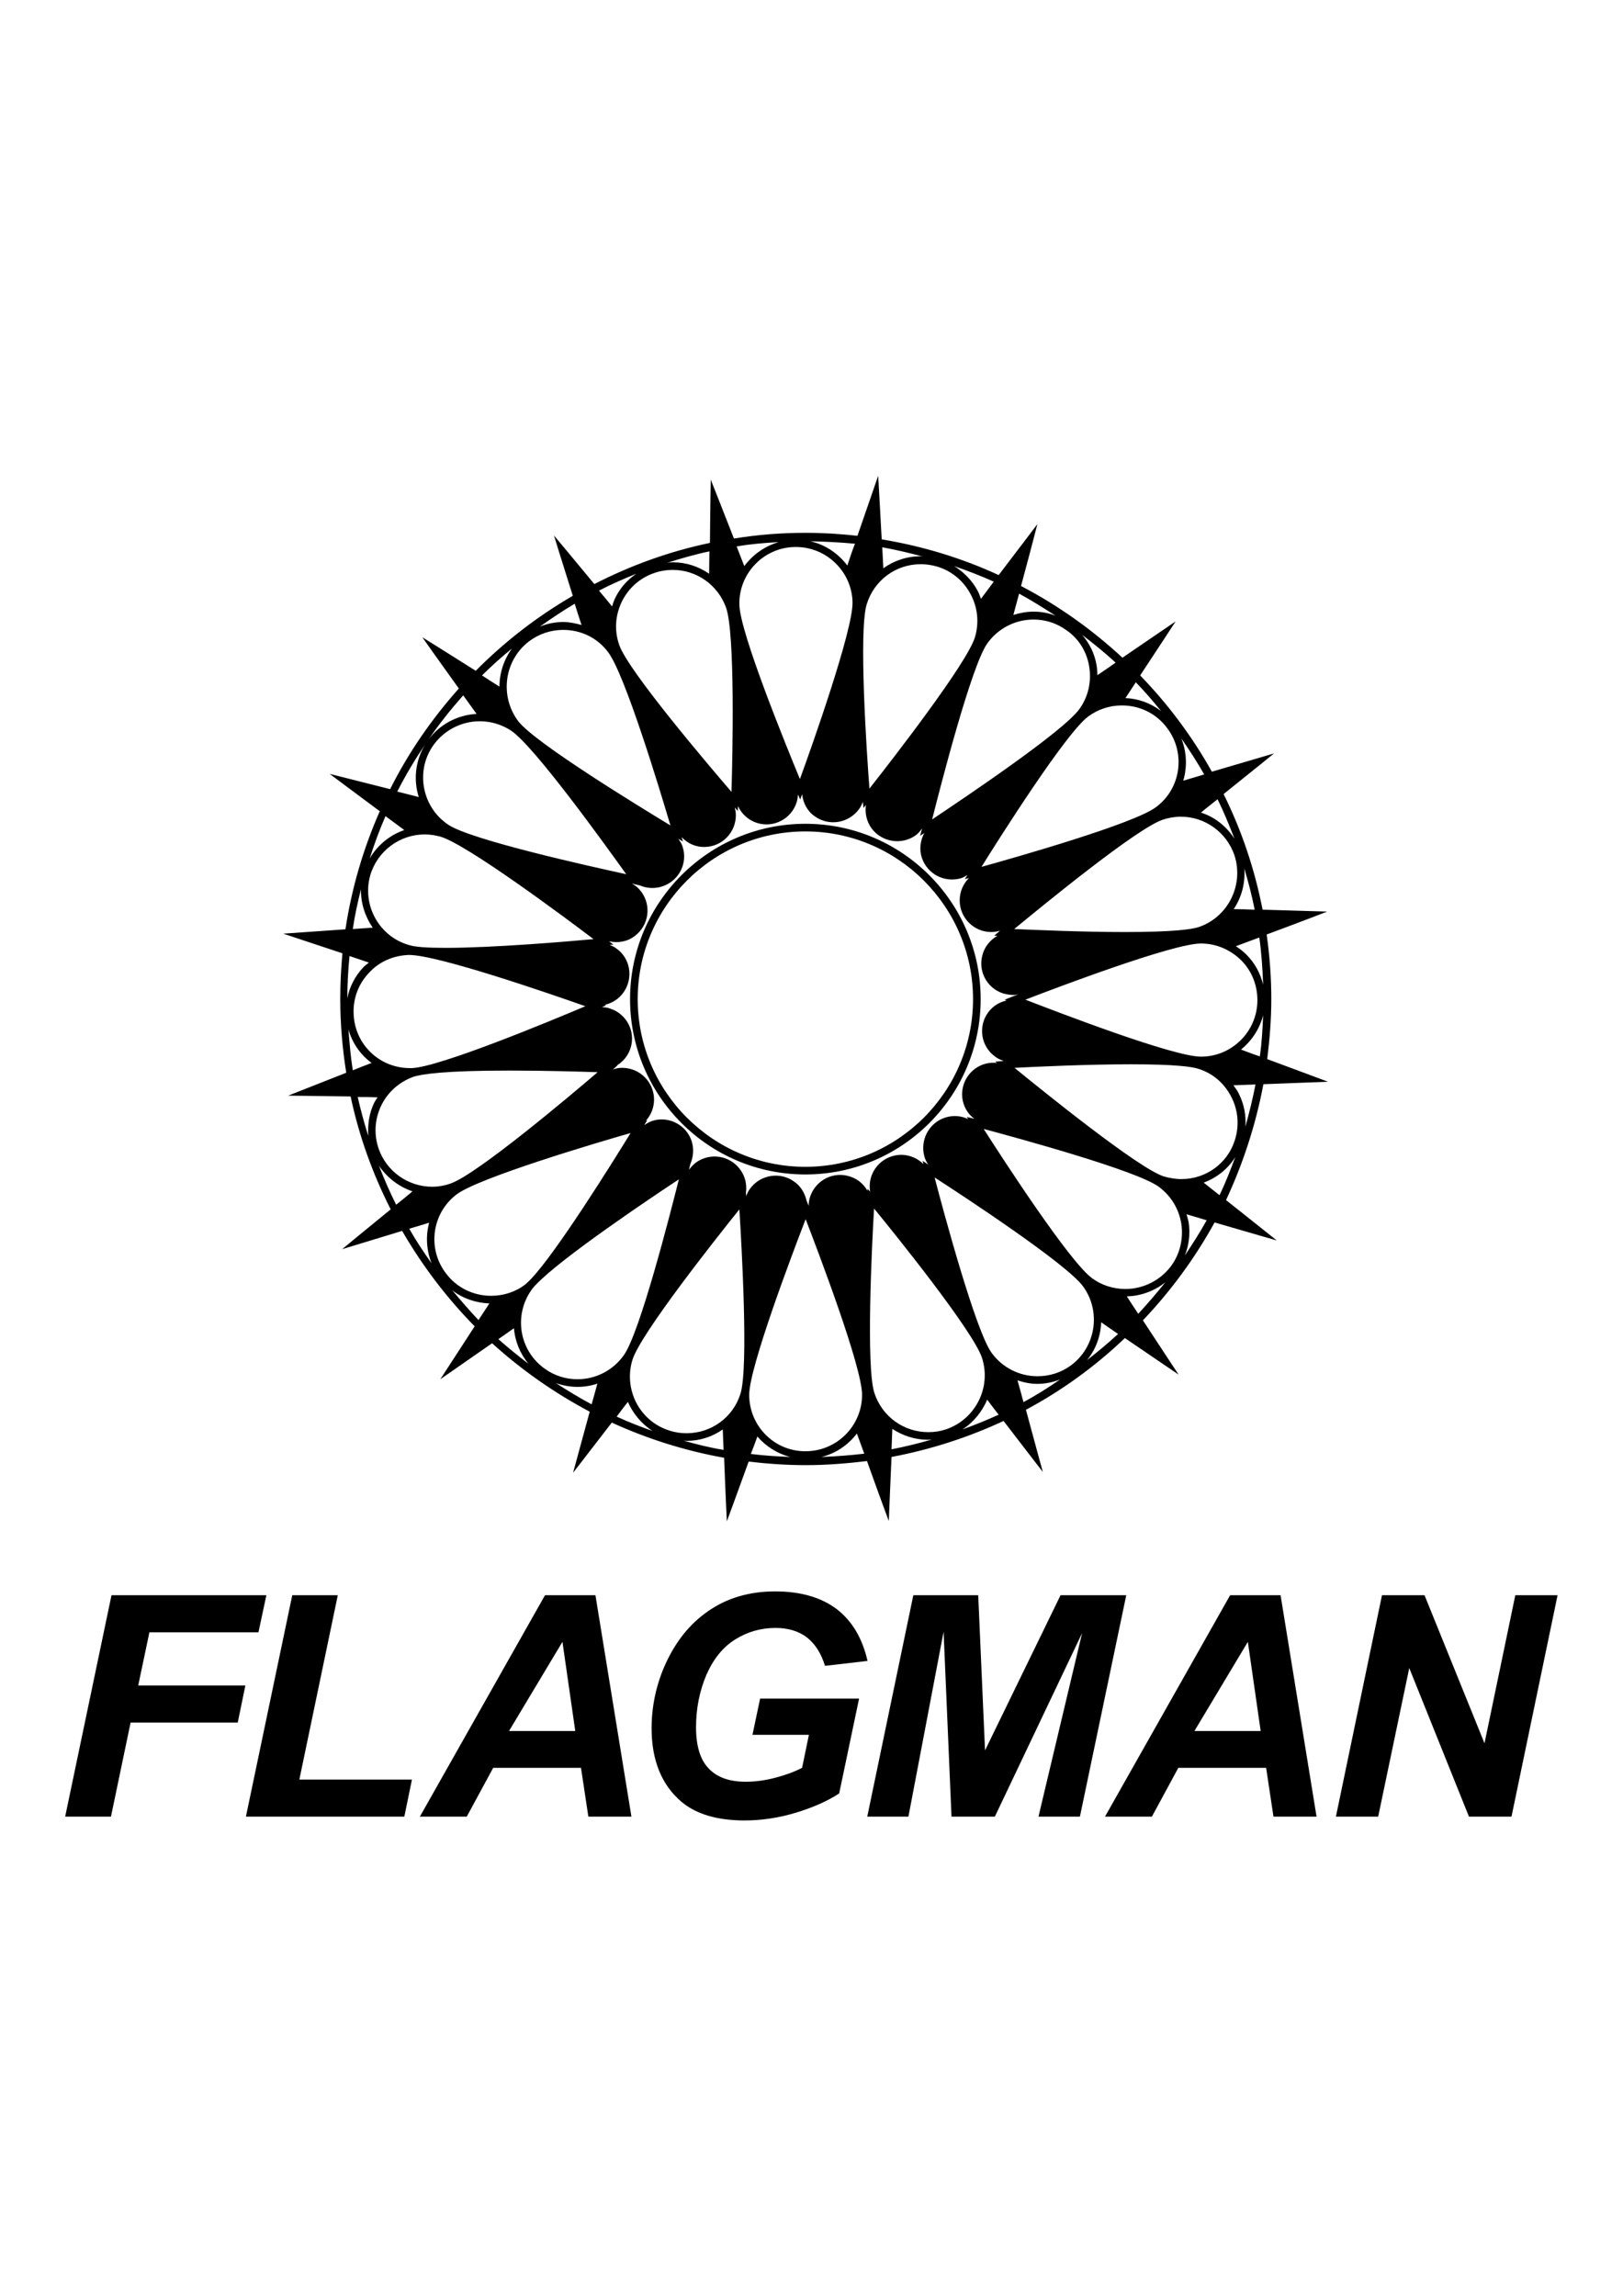 <?xml version="1.0" encoding="UTF-8"?> <!-- Generator: Adobe Illustrator 17.1.0, SVG Export Plug-In . SVG Version: 6.00 Build 0) --> <svg xmlns="http://www.w3.org/2000/svg" xmlns:xlink="http://www.w3.org/1999/xlink" id="Layer_1" x="0px" y="0px" viewBox="0 0 595.3 841.9" xml:space="preserve"> <g> <path fill="none" d="M386.7,389.4c-2.4-5.2-1.9-11.5,1.7-16.4c-9.8-3.7-16.9-6.5-16.9-6.5s7.8-3.1,18.2-6.9 c-4.3-4.2-6-10.5-4.1-16.6c0-0.1,0.1-0.2,0.1-0.3c-10.5-0.4-18.3-0.8-18.3-0.8s6.2-5.2,14.5-11.9c-4.9-2.8-8.2-8-8.2-14.1 c0-0.2,0-0.5,0-0.7c-10.1,3-17.7,5-17.7,5s4.1-6.6,9.7-15.4c-5.2-1.3-9.7-5.2-11.5-10.7c-0.1-0.3-0.1-0.5-0.2-0.8 c-8.7,6-15.3,10.3-15.3,10.3s1.9-7.7,4.6-18c-5.6,0.7-11.4-1.6-15-6.5c-0.1-0.2-0.2-0.4-0.4-0.6c-6.3,8.3-11.1,14.3-11.1,14.3 s-0.6-7.8-1.2-18.3c-5.1,2.3-11.2,1.9-16.2-1.5c-0.3-0.2-0.5-0.4-0.8-0.6c-3.4,9.9-6.1,17.2-6.1,17.2s-3-7.1-6.9-16.8 c-4.1,3.8-10,5.3-15.8,3.6c-0.3-0.1-0.6-0.2-0.9-0.3c-0.2,10.4-0.4,18-0.4,18s-5-5.8-11.7-13.7c-2.7,4.8-7.9,8.2-13.8,8.2 c-0.3,0-0.6,0-0.9,0c3,9.8,5.2,17.2,5.2,17.2s-6.6-3.9-15.3-9.4c-1.1,5.4-4.8,10.1-10.4,12.2c6,8.2,10.3,14.4,10.3,14.4 s-8-1.7-18.6-4.1c0.9,5.7-1.3,11.7-6.3,15.4c-0.3,0.2-0.6,0.4-0.9,0.6c8.3,6.1,14.3,10.7,14.3,10.7s-7.5,0.7-17.7,1.5 c2.3,5,2,11.1-1.4,16c0,0.1-0.1,0.1-0.1,0.2c9.5,3.2,16.3,5.7,16.3,5.7s-7,3-16.5,6.9c3.8,4.1,5.4,10,3.7,15.7 c9.9,0.2,17.2,0.5,17.2,0.5s-5.8,5.1-13.9,11.7c5,2.7,8.5,8,8.6,14.1c0,0.1,0,0.1,0,0.2c9.6-2.9,16.7-4.9,16.7-4.9s-4,6.6-9.5,15.3 c5.4,1.1,10.1,4.9,12.1,10.4c8.2-5.6,14.3-9.6,14.3-9.6s-1.9,7.6-4.6,17.9c5.6-0.8,11.4,1.4,15,6.1c6.1-7.9,10.7-13.5,10.7-13.5 s0.6,7.8,1.1,18.4c5-2.3,11.1-1.9,15.9,1.4c3.5-9.4,6.2-16.3,6.2-16.3s2.9,7.4,6.7,17.4c4.2-3.9,10.4-5.4,16.2-3.4c0,0,0,0,0,0 c0.4-10.3,0.9-17.8,0.9-17.8s5,6,11.5,14.2c3-4.6,8.1-7.6,14-7.5c0.2,0,0.3,0,0.5,0c-2.8-10.1-4.7-17.6-4.7-17.6s6.7,4.3,15.7,10.3 c1.2-5.5,5.3-10.2,11-12c0.1,0,0.1,0,0.2-0.1c-5.7-8.7-9.9-15.2-9.9-15.2s7.8,2,18.2,4.9c-0.5-5.6,1.9-11.4,6.8-14.8c0,0,0,0,0.1,0 c-8.2-6.5-14.1-11.5-14.1-11.5S375.8,389.9,386.7,389.4z"></path> <g> <g> <path d="M359.7,366.4c0-35.4-28.8-64.3-64.3-64.3c-35.4,0-64.3,28.8-64.3,64.3c0,35.4,28.8,64.3,64.3,64.3 C330.9,430.7,359.7,401.9,359.7,366.4z M295.4,427.9c-33.9,0-61.5-27.6-61.5-61.5c0-33.9,27.6-61.5,61.5-61.5 c33.9,0,61.5,27.6,61.5,61.5C356.9,400.3,329.3,427.9,295.4,427.9z"></path> <path d="M463.4,397.6c13.5-0.5,23.7-0.9,23.7-0.9s-9.6-3.6-22.3-8.3c0.9-7.2,1.5-14.6,1.5-22c0-8-0.6-15.9-1.7-23.7 c12.7-4.7,22.2-8.4,22.2-8.4s-10.2-0.3-23.7-0.7c-2.9-14.9-7.7-29.1-14.3-42.4c10.5-8.4,18.5-14.9,18.5-14.9s-9.8,2.9-22.8,6.7 c-7.2-12.9-16.1-24.8-26.3-35.3c7.4-11.2,13-19.8,13-19.8s-8.4,5.7-19.5,13.3c-11.1-10.3-23.6-19.2-37.2-26.3 c3.5-12.9,6-22.7,6-22.7s-6.1,8.1-14.2,18.7c-13.4-6.2-27.8-10.6-42.9-13.1c-0.7-13.3-1.3-23.3-1.3-23.3s-3.3,9.5-7.6,22 c-6.2-0.7-12.6-1.1-19-1.1c-9,0-17.7,0.7-26.3,2.1c-4.8-12.3-8.5-21.6-8.5-21.6s-0.2,9.9-0.3,23.2c-14.9,3.1-29.2,8.3-42.4,15.1 c-8.4-10.2-14.8-17.8-14.8-17.8s2.9,9.5,6.9,22.1c-13.1,7.6-25,16.8-35.6,27.5c-11.2-7.1-19.6-12.3-19.6-12.3s5.7,8.1,13.4,18.8 c-9.9,11.1-18.5,23.5-25.2,36.9c-12.7-3.2-22.2-5.6-22.2-5.6s7.9,5.9,18.4,13.7c-6,13.6-10.3,28.1-12.6,43.3 c-13.1,0.9-22.8,1.6-22.8,1.6s9.3,3.1,21.7,7.2c-0.5,5.5-0.8,11.1-0.8,16.7c0,9.2,0.8,18.3,2.2,27.1c-12.2,4.8-21.3,8.4-21.3,8.4 s9.8,0.1,22.9,0.3c3.1,14.6,8.1,28.4,14.7,41.4c-10.2,8.3-17.8,14.6-17.8,14.6s9.5-2.9,22-6.7c7.4,12.8,16.3,24.5,26.6,35 c-7.2,11.1-12.6,19.4-12.6,19.4s8.2-5.7,19-13.2c10.8,9.8,22.8,18.2,35.8,25.1c-3.5,12.8-6.1,22.4-6.1,22.4s6.1-7.9,14.2-18.4 c12.9,5.9,26.7,10.3,41.2,12.9c0.5,13.3,1,23.3,1,23.3s3.5-9.4,8-21.9c6.9,0.8,13.8,1.3,20.9,1.3c7.6,0,15.1-0.6,22.5-1.5 c4.5,12.6,8,22,8,22s0.4-10.1,1-23.5c14.4-2.7,28.2-7.2,41.1-13.2c8.2,10.7,14.4,18.7,14.4,18.7s-2.7-9.8-6.2-22.8 c13.3-7.1,25.5-16,36.3-26.3c11.2,7.6,19.7,13.4,19.7,13.4s-5.7-8.6-13.1-19.9c10.2-10.7,19.1-22.8,26.3-35.9 c13,3.8,22.8,6.6,22.8,6.6s-8-6.4-18.6-14.8C455.9,426.8,460.6,412.5,463.4,397.6z M392.7,500.8c-3.6,2.6-7.8,3.9-12.2,3.9 c-6.6,0-12.9-3.2-16.8-8.6c-5.9-8.2-17.6-51.7-20.9-64.3c11,7.1,48.6,31.8,54.5,40C404,481.1,401.9,494.1,392.7,500.8z M274.8,511.5c0-10.1,16-52.2,20.7-64.4c4.7,12.2,20.7,54.2,20.7,64.4c0,11.4-9.3,20.7-20.7,20.7 C284.1,532.3,274.8,523,274.8,511.5z M194.9,473.1c0.4-0.5,0.8-1.1,1.4-1.7c0.1-0.1,0.1-0.1,0.2-0.2c9.1-9.7,42.3-32,52.5-38.7 c-3.2,12.7-14.3,56.3-20.2,64.5c-3.9,5.5-10.2,8.8-17,8.8c-4.3,0-8.4-1.3-11.9-3.8C190.5,495.4,188.3,482.5,194.9,473.1z M139.8,405.5c2.4-5,6.6-8.7,11.8-10.6c3-1,11.5-2.3,35.3-2.3c13.1,0,26.2,0.4,32.3,0.6c-9.9,8.5-44.3,37.5-53.9,40.8 c-2.2,0.8-4.5,1.2-6.8,1.2c-8.8,0-16.7-5.6-19.6-13.9C137.1,416.1,137.4,410.5,139.8,405.5z M193.9,235.3c3.7-2.8,8-4.3,12.7-4.3 c6.5,0,12.5,2.9,16.4,8.1c6.2,8,19.2,51.1,22.9,63.6c-11.2-6.8-49.6-30.2-55.8-38.2C183.2,255.3,184.9,242.3,193.9,235.3z M292,200.6c11.2,0,20.5,9.1,20.7,20.3c0.2,10.1-14.8,52.5-19.3,64.8c-5-12.1-22-53.7-22.2-63.9c-0.3-11.4,8.8-21,20.3-21.2 L292,200.6z M399.5,244.4c0.9,5.5-0.3,11-3.5,15.5c-5.8,8.3-43.2,33.3-54.1,40.6c3.2-12.7,14.4-56.3,20.2-64.5 c3.9-5.5,10.2-8.8,17-8.8c4.3,0,8.4,1.3,11.9,3.8C395.6,234.1,398.6,238.9,399.5,244.4z M318.2,436l0,0.7 c-1.4-2.4-3.5-4.3-6.3-5.2c-6.1-2.1-12.6,1.2-14.7,7.2c-0.4,1.2-0.6,2.3-0.6,3.5l-0.8-2c-0.6-2.6-2-5.1-4.4-6.8 c-5.1-3.8-12.4-2.7-16.2,2.4c-0.7,0.9-1.2,1.9-1.5,2.9l-0.1-1.3c0.4-2.9-0.2-5.9-2.1-8.5c-3.8-5.2-11-6.3-16.2-2.6 c-1,0.8-1.9,1.7-2.6,2.7l0.5-2.1c1.1-2.6,1.4-5.5,0.5-8.4c-2-6.1-8.6-9.4-14.6-7.4c-1,0.4-1.9,0.9-2.8,1.5l1.1-1.8l-0.5,0.2 c1.9-2.1,3-4.8,3-7.9c-0.1-6.4-5.3-11.5-11.7-11.5c-1.2,0-2.3,0.2-3.4,0.6l1.7-1.5l-0.2,0c2.3-1.4,4.1-3.6,5-6.4 c1.9-6.1-1.5-12.6-7.7-14.5c-0.9-0.3-1.8-0.4-2.8-0.5l1.5-0.6l-0.5-0.2c2.7-0.6,5.3-2.2,7-4.7c3.6-5.3,2.4-12.5-2.9-16.1 c-0.7-0.5-1.5-0.9-2.3-1.2l1.4-0.1l-1.6-1.2c3.2,0.7,6.7,0.2,9.5-2c5.1-3.9,6.1-11.1,2.3-16.2c-0.9-1.2-1.9-2.1-3.1-2.8 c-0.1-0.1-0.3-0.1-0.4-0.2c0.4,0.1,0.7,0.1,0.8,0.2l2.2,0.5c2.6,1.1,5.5,1.3,8.4,0.3c6.1-2.1,9.3-8.7,7.2-14.7 c-0.3-1-0.9-1.8-1.5-2.7l1.7,1l-0.5-1.6c2.2,2.3,5.2,3.7,8.5,3.6c6.4-0.1,11.5-5.4,11.4-11.8c0-0.9-0.2-1.8-0.4-2.7l1.1,1.3 l0.1-1.8c1.3,2.9,3.8,5.2,7,6.2c6.1,1.9,12.6-1.5,14.5-7.6c0.3-0.9,0.4-1.9,0.5-2.8l0.8,1.8l0.7-1.9c0.4,3.2,1.9,6.2,4.7,8.1 c5.2,3.7,12.4,2.5,16.2-2.7c0.6-0.8,1-1.7,1.4-2.6l0.2,2.2l0.9-1.1c-0.4,2.9,0.2,6,2.1,8.6c3.8,5.1,11.1,6.2,16.2,2.5 c0.9-0.7,1.7-1.6,2.3-2.5l-0.7,2.7l1.5-1c-1.4,2.7-1.9,5.9-0.9,9c2,6.1,8.5,9.4,14.6,7.5c0.8-0.3,1.4-0.7,2.1-1.1l-0.9,1.5 l1.5-0.4c-2.1,2.1-3.4,5-3.4,8.2c0,6.4,5.2,11.6,11.6,11.6c1.1,0,2.2-0.2,3.2-0.5l-2.1,1.8l1.1,0.1c-2.4,1.4-4.4,3.6-5.3,6.5 c-2,6.1,1.3,12.6,7.4,14.6c1.4,0.4,2.8,0.6,4.1,0.6c0.3,0,0.9-0.1,1.6-0.3c-0.9,0.4-1.6,0.6-1.8,0.7l-3.3,1.3l0.7,0.3 c-2.6,0.6-5,2-6.7,4.3c-3.8,5.1-2.8,12.4,2.4,16.2c1,0.8,2.1,1.3,3.3,1.7l-3.2,0.2l0.7,0.5c-2.7-0.3-5.5,0.3-7.9,2 c-5.2,3.7-6.5,10.9-2.8,16.1c0.7,1,1.5,1.7,2.4,2.4l-2.8-0.7l0.5,0.8c-2.5-1.2-5.4-1.5-8.3-0.6c-6.1,1.9-9.5,8.4-7.7,14.5 c0.3,1,0.8,2,1.4,2.8l-2.1-1.4l0.3,1.2c-2-2-4.8-3.3-7.9-3.4c-6.4-0.1-11.7,5-11.8,11.3c0,0.8,0,1.5,0.2,2.2L318.2,436z M440.5,387.5v1.4l0,0V387.5c-10.2,0-52.2-16.2-64.4-20.9c12.2-4.7,54.2-20.6,64.4-20.6c5.5,0,10.7,2.2,14.7,6.1 c3.9,3.9,6,9.1,6,14.7C461.2,378.2,451.9,387.5,440.5,387.5z M439.6,340c-2.5,0.8-9.2,1.8-27.1,1.8c-15.6,0-33.2-0.8-40.5-1.1 c10.1-8.3,44.9-36.9,54.5-40.1c2.1-0.7,4.4-1.1,6.6-1.1c8.9,0,16.8,5.7,19.7,14.2C456.3,324.6,450.4,336.4,439.6,340z M424,296 c-8.1,6.1-51.4,18.4-64,21.9c6.9-11.1,31-49.1,39.1-55.1c3.6-2.7,7.9-4.1,12.4-4.1c6.6,0,12.7,3,16.6,8.3 C435,276.1,433.2,289.2,424,296z M357.6,233.7c-3,9.7-30.6,45.2-38.7,55.5c-1-13-4-57.9-1-67.6c2.7-8.8,10.7-14.7,19.8-14.7 c2,0,4.1,0.3,6.1,0.9c5.3,1.6,9.6,5.2,12.2,10.1C358.6,222.7,359.2,228.3,357.6,233.7z M266.3,222.8c3.4,9.5,2.4,54.5,2,67.6 c-8.5-9.9-37.7-44.2-41.1-53.7c-1.9-5.2-1.6-10.8,0.8-15.9c2.4-5,6.6-8.8,11.8-10.6c2.2-0.8,4.6-1.2,7-1.2 C255.5,209,263.3,214.5,266.3,222.8z M176,264.5c4.1,0,8,1.2,11.4,3.4c8.5,5.6,34.7,42.1,42.3,52.7 c-12.8-2.8-56.7-12.5-65.2-18.1c-9.5-6.3-12.2-19.2-5.9-28.7C162.5,268,169,264.5,176,264.5z M155.8,306c1.9,0,3.8,0.3,5.7,0.8 c9.7,2.8,45.8,29.7,56.2,37.6c-9.7,0.9-36.9,3.2-54.3,3.2c-6.6,0-11-0.3-13.3-1c-11-3.1-17.4-14.6-14.3-25.6 C138.4,312.1,146.6,306,155.8,306z M150,350.2c10.7,0,52.5,14.5,64.7,18.8c-12,5.1-53.6,22.4-63.7,22.7l-0.6,0 c-11.3,0-20.4-8.8-20.7-20.1c-0.2-5.5,1.8-10.8,5.6-14.8C139,352.7,144.2,350.4,150,350.2z M167.5,438 c8.1-6.1,51.2-18.9,63.8-22.5c-6.4,10.4-27.5,44.3-36.8,53.8c0,0-0.1,0.1-0.1,0.1c-0.6,0.6-1.2,1.2-1.7,1.6 c-3.6,2.8-8,4.2-12.6,4.2c-6.5,0-12.6-3-16.5-8.2C156.6,457.9,158.4,444.9,167.5,438z M232,498.6c3.1-9.7,31-44.9,39.2-55.1 c0.8,13.1,3.4,58,0.4,67.6c-2.7,8.7-10.7,14.5-19.8,14.5c-2.1,0-4.2-0.3-6.3-1C234.6,521.2,228.6,509.5,232,498.6z M320.7,510.8 c-3.1-9.6-0.9-54.6-0.1-67.6c8.3,10.1,36.5,45.2,39.6,54.8c3.5,10.9-2.5,22.6-13.3,26.2c-2.1,0.7-4.2,1-6.4,1 C331.4,525.2,323.5,519.4,320.7,510.8z M400.5,468.7c-8.2-6-32.7-43.7-39.7-54.7c12.6,3.4,56,15.2,64.2,21.2 c4.5,3.3,7.4,8.1,8.3,13.6c0.8,5.5-0.5,11-3.7,15.4c-3.9,5.3-10.2,8.5-16.8,8.5C408.3,472.7,404,471.3,400.5,468.7z M433.3,432.4 c-2.2,0-4.4-0.4-6.5-1c-9.6-3.2-44.5-31.5-54.7-39.8c7.7-0.4,26.6-1.3,42.7-1.3c16.3,0,22.6,0.9,24.9,1.7 c5.3,1.7,9.5,5.4,12,10.4c2.5,4.9,2.9,10.6,1.2,15.8C450.2,426.7,442.3,432.4,433.3,432.4z M456.8,413.2 c0.3-4.2-0.5-8.3-2.4-12.1c-0.5-1.1-1.3-2.1-2-3.1c2.8-0.1,5.5-0.2,8.1-0.3C459.5,402.9,458.2,408.1,456.8,413.2z M455.2,384.9 c3.9-3.2,6.8-7.5,8.1-12.6c-0.2,5.1-0.5,10.2-1.2,15.1C459.9,386.7,457.6,385.8,455.2,384.9z M463.3,361.1c-1-4.1-3-7.9-6.1-11 c-1.2-1.2-2.5-2.2-3.9-3.1c2.9-1.1,5.9-2.2,8.6-3.2C462.7,349.5,463.1,355.3,463.3,361.1z M452.5,333.4c2.9-4.3,4.3-9.5,3.9-14.9 c1.5,5,2.8,10,3.8,15.1C457.7,333.5,455.1,333.4,452.5,333.4z M446.6,293.1c2.3,4.7,4.3,9.6,6.2,14.5c-2.9-4.5-7.2-8-12.3-9.6 C442.5,296.3,444.6,294.7,446.6,293.1z M434,286.3c1.5-5,1.3-10.5-0.7-15.5c3,4.3,5.8,8.7,8.4,13.2 C439.3,284.7,436.7,285.5,434,286.3z M425.9,260.8c-3.7-2.9-8.3-4.6-13.1-4.8c1.3-2,2.6-3.9,3.8-5.8 C419.9,253.6,423,257.2,425.9,260.8z M402.5,247.6c0-1.2-0.1-2.5-0.3-3.7c-0.7-4.2-2.6-8-5.3-11.1c4.2,3.2,8.4,6.6,12.3,10.2 C407.1,244.5,404.9,246,402.5,247.6z M387.2,225.8c-2.6-1-5.3-1.5-8.1-1.5c-2.6,0-5.1,0.5-7.4,1.2c0.7-2.6,1.4-5.3,2.1-7.8 C378.4,220.2,382.8,223,387.2,225.8z M359.8,219.6c-0.4-1-0.7-2.1-1.3-3.1c-2-3.7-5-6.7-8.5-8.9c4.9,1.7,9.8,3.6,14.5,5.7 C363,215.3,361.4,217.5,359.8,219.6z M338.5,204.1c-0.3,0-0.5-0.1-0.8-0.1c-5.1,0-9.8,1.6-13.7,4.4c-0.1-2.6-0.3-5.2-0.4-7.7 C328.6,201.6,333.6,202.8,338.5,204.1z M310.8,207.4c-3.3-4.4-8.1-7.7-13.6-8.9c5.5,0.1,11,0.4,16.4,0.9 C312.6,201.9,311.7,204.6,310.8,207.4z M285.6,198.8c-5.1,1.5-9.5,4.6-12.6,8.8c-1-2.5-1.9-4.9-2.8-7.2 C275.2,199.5,280.4,199.1,285.6,198.8z M260.1,210.4c-3.9-2.7-8.5-4.2-13.4-4.2c-0.7,0-1.3,0.1-2,0.2c5.1-1.6,10.2-3.1,15.5-4.2 C260.2,204.8,260.1,207.6,260.1,210.4z M233.4,210.4c-3.4,2.3-6.1,5.4-7.9,9.2c-0.4,0.9-0.7,1.8-1,2.8c-1.6-2-3.2-3.9-4.8-5.8 C224.1,214.3,228.7,212.3,233.4,210.4z M210.8,221.4c0.8,2.5,1.6,5.2,2.5,7.8c-2.2-0.6-4.4-1.1-6.7-1.1c-3,0-5.9,0.6-8.6,1.7 C202.1,226.9,206.4,224,210.8,221.4z M187.8,237.8c-3,4.1-4.6,9-4.6,14c-2.2-1.4-4.3-2.7-6.4-4.1 C180.3,244.2,184,240.9,187.8,237.8z M169.9,255c1.6,2.2,3.2,4.5,4.9,6.8c-7,0.4-13.5,3.8-17.7,9.5 C161,265.6,165.3,260.2,169.9,255z M156,272.9c-3.7,6-4.4,13.1-2.4,19.4c-2.7-0.7-5.4-1.4-7.9-2 C148.8,284.2,152.3,278.4,156,272.9z M141.4,299.3c2.2,1.6,4.6,3.4,6.9,5.1c-5.3,1.8-9.8,5.5-12.7,10.4 C137.3,309.5,139.2,304.3,141.4,299.3z M132.4,326.1c-0.1,5.1,1.5,10,4.3,14.1c-2.5,0.2-5,0.3-7.3,0.5 C130.1,335.8,131.2,330.9,132.4,326.1z M135.3,353c-0.7,0.6-1.5,1.1-2.1,1.8c-3,3.2-5,7.1-5.8,11.3c0-5.2,0.3-10.4,0.8-15.5 C130.5,351.4,132.9,352.2,135.3,353z M127.8,377.5c1.4,5,4.4,9.3,8.5,12.3c-2.3,0.9-4.7,1.8-6.9,2.7 C128.6,387.5,128.2,382.5,127.8,377.5z M138.5,402.4c-0.4,0.6-0.8,1.2-1.2,1.9c-1.9,3.9-2.5,8.1-2.2,12.3 c-1.5-4.7-2.8-9.5-3.9-14.3C133.6,402.3,136,402.3,138.5,402.4z M145.3,441.8c-2.3-4.6-4.4-9.4-6.3-14.3c3,4.4,7.3,7.7,12.3,9.4 C149.3,438.6,147.3,440.2,145.3,441.8z M157.4,448.4c-1.3,4.9-1,10.1,0.9,14.9c-2.9-4.1-5.7-8.3-8.2-12.7 C152.4,449.9,154.9,449.2,157.4,448.4z M165.9,473.2c3.9,3,8.6,4.6,13.6,4.8c-1.4,2.1-2.7,4.1-4,6.1 C172.2,480.6,169,476.9,165.9,473.2z M188.5,487.1c0.4,4.7,2.2,9.2,5.3,13c-3.8-2.9-7.5-5.9-11-9 C184.7,489.8,186.6,488.4,188.5,487.1z M203.9,507.2c2.5,0.9,5.2,1.4,7.9,1.4c2.5,0,5-0.4,7.3-1.2c-0.7,2.6-1.4,5.2-2.1,7.6 C212.5,512.6,208.2,510,203.9,507.2z M230.3,514.1c1.9,4.3,5,8.1,9.1,10.7c-4.5-1.6-8.9-3.3-13.2-5.3 C227.5,517.7,228.9,515.9,230.3,514.1z M250.7,528.3c0.4,0,0.7,0.1,1.1,0.1c4.9,0,9.5-1.5,13.3-4.2c0.1,2.6,0.2,5.1,0.3,7.5 C260.4,530.9,255.6,529.7,250.7,528.3z M277.8,526.8c3.1,3.6,7.3,6.3,12.1,7.5c-4.9-0.2-9.7-0.5-14.5-1.1 C276.2,531.2,277,529,277.8,526.8z M301.3,534.3c5.3-1.3,9.8-4.4,13-8.6c0.9,2.5,1.8,5,2.7,7.4 C311.8,533.7,306.6,534.1,301.3,534.3z M327.3,524c3.8,2.5,8.3,4,13.1,4c0.5,0,0.9-0.1,1.4-0.1c-4.8,1.4-9.7,2.6-14.8,3.6 C327.1,529.1,327.2,526.5,327.3,524z M353,524.2c4.1-2.6,7.2-6.5,9.1-10.9c1.4,1.9,2.8,3.7,4.2,5.5 C361.9,520.8,357.5,522.6,353,524.2z M375.4,514.2c-0.7-2.6-1.4-5.3-2.2-8c2.4,0.8,4.8,1.3,7.3,1.3c2.9,0,5.7-0.6,8.3-1.6 C384.5,508.9,380,511.7,375.4,514.2z M398.7,498.8c3.3-4,5-8.9,5.2-13.9c2.1,1.5,4.2,2.9,6.2,4.3 C406.5,492.5,402.7,495.7,398.7,498.8z M417.5,481.8c-1.4-2.1-2.8-4.2-4.2-6.4c5.2-0.1,10.1-2,14.1-5.1 C424.2,474.3,420.9,478.1,417.5,481.8z M434.6,460.4c1.5-3.8,2-7.9,1.4-12.1c-0.2-1-0.5-2-0.8-3c2.5,0.7,5,1.5,7.4,2.2 C440.1,452,437.4,456.2,434.6,460.4z M441.5,433.7c4.8-1.8,8.9-5,11.6-9.4c-1.8,4.8-3.6,9.5-5.8,14 C445.4,436.8,443.5,435.3,441.5,433.7z"></path> </g> </g> <g> <path d="M23.9,666.2l17-81.2h56.8l-2.9,13.6H54.8l-4.1,19.5H90l-2.8,13.6H47.9l-7.2,34.5H23.9z"></path> <path d="M90.2,666.2l17-81.2h16.7l-14.1,67.6h41.3l-2.8,13.6H90.2z"></path> <path d="M213.1,648.3h-32.2l-9.7,17.9H154l45.9-81.2h18.5l13.2,81.2h-15.8L213.1,648.3z M211,634.8l-4.7-32.7l-19.6,32.7H211z"></path> <path d="M278.8,622.9h36.3l-7.3,34.8c-4.3,2.8-9.5,5.1-15.7,7c-6.2,1.9-12.6,2.9-19,2.9c-10,0-17.7-2.3-23.1-6.8 c-7.3-6.2-11-15.2-11-27c0-7.9,1.6-15.5,4.7-22.7c3.8-8.7,9.1-15.5,16.1-20.3c6.9-4.8,15.1-7.2,24.5-7.2c9.4,0,16.9,2.2,22.6,6.5 c5.7,4.4,9.4,10.7,11.3,19l-15.6,1.8c-1.4-4.6-3.6-8-6.6-10.4c-3-2.3-6.9-3.5-11.5-3.5c-5.4,0-10.3,1.4-14.8,4.2 c-4.5,2.8-8,7.1-10.6,13c-2.5,5.9-3.8,12.3-3.8,19.2c0,6.8,1.5,11.9,4.6,15.1c3.1,3.3,7.6,4.9,13.6,4.9c3.6,0,7.3-0.5,11-1.5 c3.8-1,7-2.2,9.7-3.6l2.5-12.1H276L278.8,622.9z"></path> <path d="M364.9,666.2H349l-2.9-67.8l-12.9,67.8h-15.1l16.9-81.2h23.8l2.5,56.9l27.7-56.9h24.1l-17,81.2h-15.2l16-67.3L364.9,666.2 z"></path> <path d="M464.4,648.3h-32.2l-9.7,17.9h-17.2l45.9-81.2h18.5l13.2,81.2h-15.8L464.4,648.3z M462.4,634.8l-4.7-32.7l-19.6,32.7 H462.4z"></path> <path d="M554.4,666.2h-15.6l-21.9-54.5l-11.4,54.5H490l16.9-81.2h15.6l22,54.3l11.3-54.3h15.5L554.4,666.2z"></path> </g> </g> </svg> 